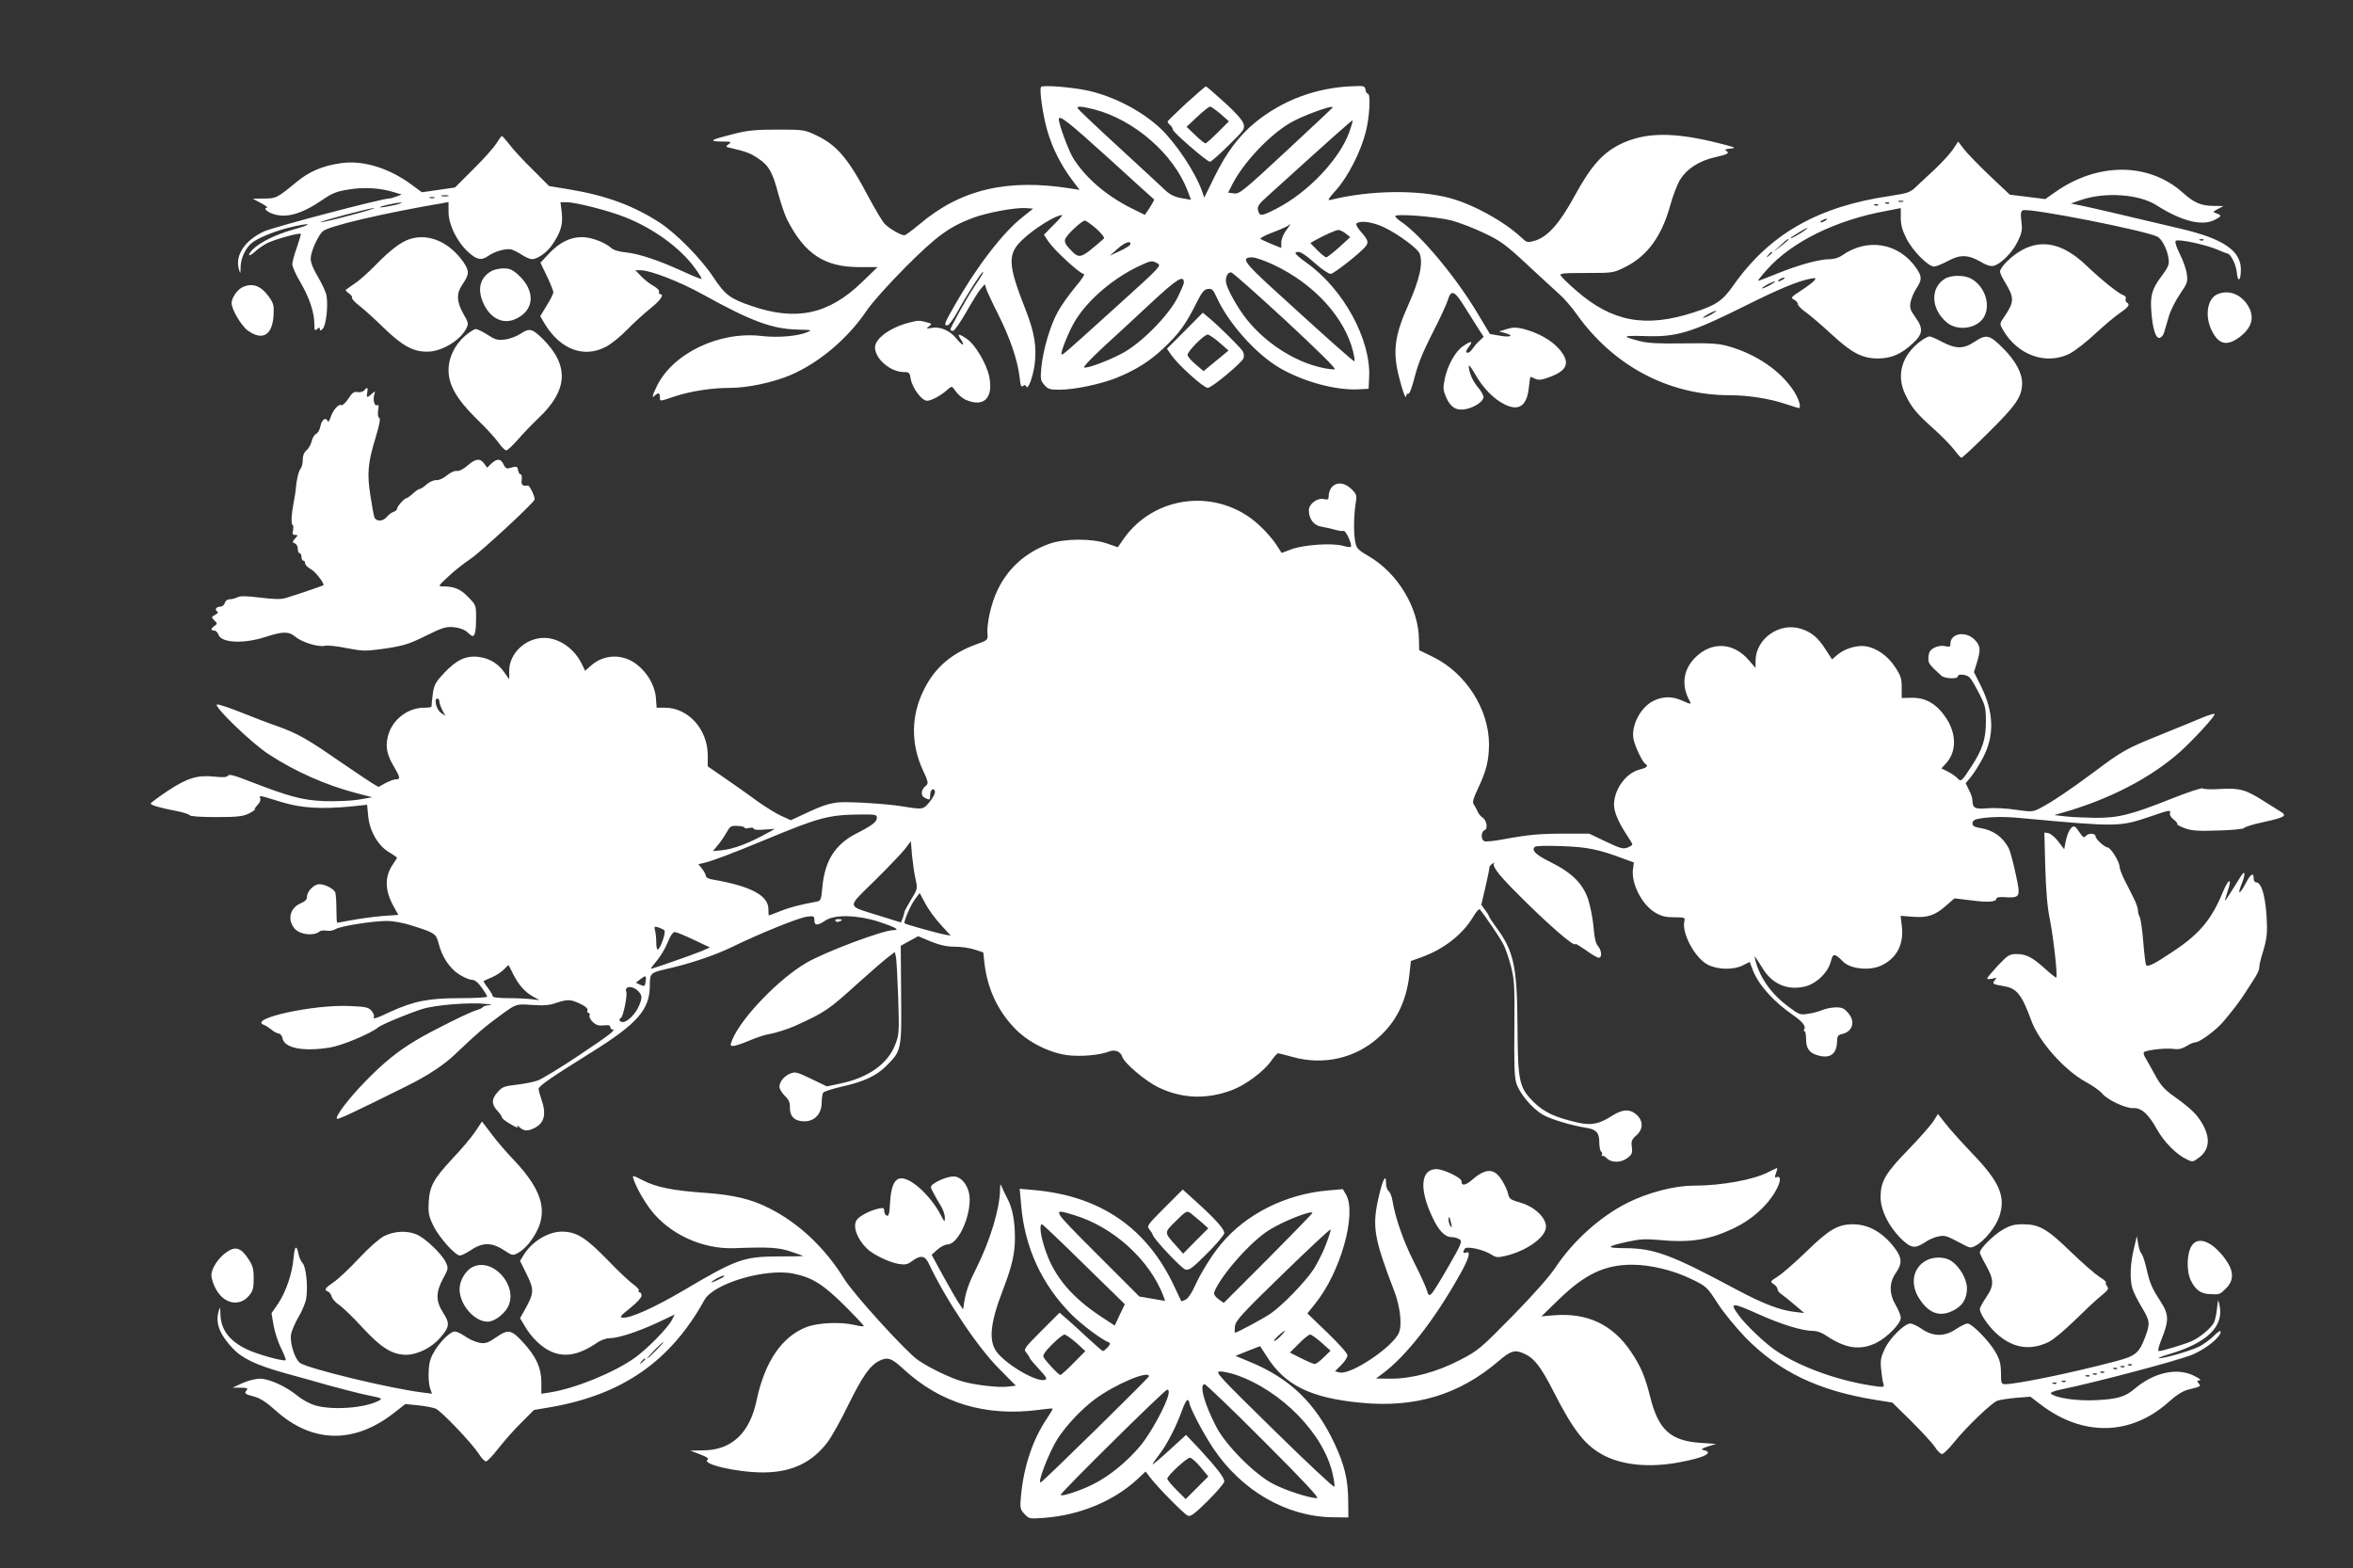 <?xml version="1.0" standalone="no"?>
<!DOCTYPE svg PUBLIC "-//W3C//DTD SVG 20010904//EN"
 "http://www.w3.org/TR/2001/REC-SVG-20010904/DTD/svg10.dtd">
<svg version="1.0" xmlns="http://www.w3.org/2000/svg"
 width="1280pt" height="853pt" viewBox="0 0 1280 853"
 preserveAspectRatio="xMidYMid meet">
<rect x="0" y="0" width="1280" height="853" fill="#333333" stroke="none"/>
<g transform="translate(0,853) scale(0.1,-0.1)"
fill="#ffffff" stroke="none">
<path d="M5663 8057 c-10 -16 10 -153 34 -237 27 -94 73 -186 135 -269 l41
-54 -44 7 c-347 56 -601 -3 -826 -193 -40 -34 -78 -61 -83 -61 -20 0 -85 38
-107 62 -13 13 -53 80 -89 148 -111 210 -172 281 -284 334 -63 30 -69 31 -210
31 -120 0 -162 -4 -240 -24 -125 -31 -140 -40 -66 -41 54 0 58 -1 40 -14 -18
-14 -18 -15 11 -21 85 -20 107 -28 151 -58 57 -38 77 -74 109 -196 14 -50 34
-110 46 -134 96 -189 204 -260 393 -260 l100 0 -85 -82 c-181 -175 -356 -213
-599 -130 -118 40 -145 60 -208 155 -67 102 -202 239 -292 298 -141 92 -291
148 -489 181 l-114 19 -89 89 c-49 48 -106 109 -126 136 -20 26 -39 47 -42 47
-3 0 -16 -18 -29 -39 -13 -22 -69 -85 -125 -140 l-101 -101 -90 -13 -90 -13
-58 43 c-125 91 -265 133 -385 115 -97 -14 -169 -45 -235 -99 -111 -91 -115
-93 -181 -93 l-61 -1 45 -24 c25 -13 39 -24 32 -25 -20 0 -4 -20 26 -31 74
-29 159 -6 275 73 54 37 78 47 143 57 82 14 171 9 245 -14 l44 -13 -28 -11
c-16 -6 -34 -11 -41 -11 -39 0 -628 -155 -680 -179 -105 -49 -159 -131 -136
-207 8 -27 8 -26 9 16 1 45 27 101 60 128 32 26 118 62 196 82 129 32 150 24
26 -10 -88 -25 -177 -68 -214 -105 -35 -36 -26 -47 11 -13 15 14 45 35 67 46
40 20 174 57 181 50 2 -2 -8 -35 -21 -74 -14 -38 -25 -79 -25 -92 0 -12 20
-58 46 -101 48 -83 74 -161 74 -225 0 -33 2 -37 15 -26 12 10 15 10 15 -1 0
-10 4 -9 16 3 18 18 30 126 20 180 -3 19 -24 64 -46 101 -25 42 -40 78 -40 99
0 38 39 125 66 150 32 28 323 97 652 153 l32 6 0 -54 c0 -69 45 -161 107 -218
47 -43 72 -48 111 -20 35 24 95 41 124 34 13 -4 39 -17 58 -30 19 -12 43 -23
54 -23 29 0 81 36 109 77 47 68 60 111 53 175 l-7 58 33 0 c49 0 230 -46 317
-81 155 -61 299 -166 378 -273 24 -32 42 -61 39 -63 -2 -2 -49 16 -104 42
-135 61 -234 94 -307 102 -37 3 -68 13 -80 24 -35 31 -108 59 -159 59 -65 0
-123 -29 -180 -90 l-46 -49 35 -73 c19 -40 35 -79 35 -88 0 -8 -16 -41 -36
-72 l-35 -58 22 -38 c85 -142 213 -192 334 -129 28 14 79 55 115 92 36 37 93
89 128 117 56 45 78 78 52 78 -5 0 -7 6 -5 13 3 7 -10 20 -29 31 -19 10 -49
33 -67 52 l-33 34 28 0 c53 0 211 -61 336 -130 269 -149 381 -190 522 -193 76
-2 78 -3 47 -15 -52 -21 -158 -30 -244 -20 -233 28 -488 -95 -574 -277 -24
-51 -26 -64 -9 -47 18 18 28 15 28 -8 0 -25 -5 -25 82 4 85 28 199 46 301 46
95 0 234 30 326 69 157 67 314 200 416 352 29 43 117 141 210 235 170 170 238
220 368 269 79 29 230 57 287 53 l40 -3 -60 -48 c-106 -84 -249 -270 -369
-482 -55 -97 -58 -105 -37 -105 8 0 33 35 57 78 45 83 128 212 135 212 6 0 0
-11 -46 -80 -39 -57 -130 -222 -130 -233 0 -4 6 -7 14 -7 8 0 39 45 71 100 31
55 67 113 79 127 l23 27 8 -25 c4 -13 33 -76 65 -139 65 -130 105 -248 116
-338 5 -49 9 -60 19 -52 9 8 14 7 17 -2 9 -24 36 47 46 117 13 97 0 177 -52
308 -94 240 -96 295 -14 373 64 61 181 134 216 134 4 0 -17 -24 -47 -54 l-52
-53 25 -38 c33 -48 171 -175 191 -175 9 0 -9 -29 -46 -72 -33 -40 -76 -100
-94 -133 -41 -73 -80 -205 -90 -301 -6 -66 -5 -74 16 -98 20 -23 30 -26 83
-26 80 0 224 30 311 65 103 42 179 89 257 163 82 78 118 127 173 237 33 66 45
81 66 83 22 3 28 -4 45 -40 62 -141 212 -310 341 -387 128 -76 307 -125 430
-119 l58 3 3 63 c10 206 -142 482 -340 622 -37 26 -64 50 -61 54 15 15 41 2
104 -54 37 -33 76 -60 88 -60 17 0 174 124 193 154 13 19 9 32 -27 73 -24 28
-32 44 -24 49 26 16 92 5 153 -25 72 -35 178 -113 188 -139 21 -52 1 -142 -62
-283 -74 -165 -85 -253 -49 -392 20 -80 38 -126 39 -99 0 6 5 11 11 10 7 -2
21 37 35 92 17 68 44 135 95 235 40 77 77 158 84 180 19 63 37 56 96 -40 30
-48 64 -102 77 -122 l23 -35 -23 -22 c-13 -11 -30 -32 -39 -45 -8 -13 -21 -22
-28 -20 -9 3 -6 12 9 32 26 33 14 35 -31 4 -42 -28 -86 -107 -100 -180 -10
-48 -9 -60 9 -101 24 -53 55 -71 104 -62 48 9 98 42 98 66 0 10 -14 35 -31 54
-28 33 -49 82 -49 116 0 8 16 -13 36 -48 42 -74 101 -134 161 -163 77 -37 120
-6 130 95 3 31 7 56 9 56 2 0 14 -5 26 -11 19 -8 36 -6 81 11 97 36 110 81 47
153 -43 48 -113 87 -194 108 -38 9 -56 9 -89 -1 l-42 -13 33 -9 c52 -14 29
-25 -30 -14 l-53 9 -64 107 c-118 199 -308 427 -415 501 -20 13 -36 28 -36 33
0 15 220 -2 305 -23 44 -12 125 -43 181 -70 88 -42 116 -63 228 -167 70 -66
150 -138 176 -162 27 -23 70 -73 96 -110 201 -283 501 -442 834 -442 98 0 214
-18 298 -46 40 -13 75 -24 77 -24 15 0 1 50 -26 91 -71 111 -205 203 -359 246
-54 15 -96 17 -244 15 -135 -2 -194 1 -238 13 -98 25 -93 30 22 27 181 -7 256
16 559 167 172 86 281 132 350 145 30 5 32 4 20 -11 -8 -9 -40 -33 -72 -54
-54 -35 -57 -39 -38 -49 12 -6 21 -17 21 -24 0 -8 21 -30 48 -48 26 -19 87
-72 137 -118 108 -100 166 -130 250 -130 73 0 127 23 189 81 57 51 60 82 15
144 -27 37 -31 50 -26 81 4 20 18 54 32 75 31 48 31 64 -1 111 -95 137 -266
166 -404 68 -17 -12 -44 -20 -67 -20 -57 0 -172 -32 -287 -79 -55 -22 -101
-40 -102 -38 -2 1 19 28 47 59 133 151 375 271 652 321 l77 15 0 -53 c0 -38 8
-68 31 -113 33 -66 118 -152 150 -152 11 0 45 14 77 31 67 36 109 34 180 -7
30 -18 51 -24 68 -20 39 10 101 73 130 132 23 47 26 63 20 110 -5 44 -3 56 9
60 36 14 670 -111 732 -144 25 -14 54 -72 60 -121 4 -30 -2 -44 -36 -90 -54
-71 -65 -108 -58 -195 7 -96 24 -148 45 -144 9 2 20 14 24 28 4 14 15 52 25
85 9 33 37 89 61 124 41 60 44 68 38 110 -3 25 -20 74 -38 109 -19 38 -28 66
-22 72 12 12 168 -22 229 -49 25 -11 48 -20 51 -20 18 0 48 -60 52 -103 5 -58
22 -46 22 16 0 102 -95 167 -324 221 -341 81 -488 115 -541 126 l-60 12 55 19
c131 45 316 32 410 -28 137 -87 249 -116 318 -80 38 20 39 24 10 35 -22 8 -22
8 7 24 l30 16 -53 1 c-68 0 -107 17 -169 73 -186 165 -465 165 -697 -1 l-50
-35 -96 12 -97 12 -108 102 c-59 56 -122 121 -140 144 l-33 43 -27 -41 c-15
-23 -59 -71 -98 -108 -39 -36 -87 -81 -105 -98 -31 -30 -44 -34 -140 -49 -393
-57 -657 -208 -853 -487 -58 -83 -93 -107 -214 -146 -263 -86 -445 -52 -639
117 -43 37 -82 75 -86 83 -7 12 13 14 138 14 145 0 148 0 212 32 120 59 199
167 245 333 15 55 40 120 56 145 36 57 103 100 186 119 72 16 84 23 63 36 -10
6 -2 10 26 12 33 3 23 7 -74 31 -241 60 -395 58 -529 -8 -96 -48 -159 -119
-248 -282 -81 -149 -146 -221 -214 -242 -42 -12 -44 -12 -75 17 -94 88 -263
181 -391 215 -172 46 -436 42 -645 -10 -21 -5 -17 2 28 53 65 72 135 210 162
318 21 82 27 206 11 206 -5 0 -11 10 -13 22 -3 20 -8 22 -68 19 -198 -7 -382
-75 -533 -198 -88 -73 -156 -163 -222 -298 l-54 -110 -12 35 c-37 104 -142
262 -228 343 -100 93 -246 170 -388 203 -82 19 -252 33 -260 21z m289 -122
c219 -57 432 -243 508 -442 l19 -50 -52 9 c-37 7 -62 19 -87 42 -19 19 -134
124 -255 236 -121 111 -221 206 -223 211 -5 13 22 11 90 -6z m1298 11 c0 -2
-114 -109 -253 -238 -236 -219 -255 -235 -285 -230 l-31 4 21 42 c59 117 198
267 314 336 65 39 234 101 234 86z m-1219 -277 c134 -122 245 -223 247 -224 2
-2 -9 -21 -23 -44 l-27 -40 -77 38 c-134 68 -245 163 -312 269 -25 40 -79 184
-79 213 0 27 48 -10 271 -212z m1310 145 c-53 -149 -224 -330 -397 -419 -82
-42 -92 -43 -100 -10 -6 22 2 34 57 83 338 306 454 410 457 407 2 -1 -6 -29
-17 -61z m-4903 -351 c-10 -2 -26 -2 -35 0 -10 3 -2 5 17 5 19 0 27 -2 18 -5z
m-75 -10 c-7 -2 -19 -2 -25 0 -7 3 -2 5 12 5 14 0 19 -2 13 -5z m7990 -20 c-7
-2 -19 -2 -25 0 -7 3 -2 5 12 5 14 0 19 -2 13 -5z m-8208 -19 c-33 -7 -67 -13
-75 -12 -23 1 82 26 110 26 14 0 -2 -6 -35 -14z m8132 10 c-3 -3 -12 -4 -19
-1 -8 3 -5 6 6 6 11 1 17 -2 13 -5z m-60 -10 c-3 -3 -12 -4 -19 -1 -8 3 -5 6
6 6 11 1 17 -2 13 -5z m-8307 -54 c-80 -22 -154 -39 -165 -39 -25 0 263 77
290 77 11 0 -45 -17 -125 -38z m8020 -30 c-8 -5 -19 -10 -25 -10 -5 0 -3 5 5
10 8 5 20 10 25 10 6 0 3 -5 -5 -10z m-3965 -45 c29 -27 45 -48 40 -53 -132
-114 -131 -114 -188 -54 -20 21 -27 36 -23 50 8 25 91 102 108 102 7 -1 35
-21 63 -45z m1031 -9 c-15 -20 -26 -48 -26 -65 l0 -30 -52 21 c-29 12 -57 25
-61 28 -5 4 24 20 65 35 40 15 77 32 83 36 20 19 16 7 -9 -25z m2829 6 c-18
-15 -85 -54 -85 -48 0 3 19 16 43 30 43 26 59 33 42 18z m-2505 -22 l25 -20
-60 -55 c-33 -30 -65 -54 -70 -55 -6 0 -28 18 -49 39 l-38 39 23 13 c55 31
115 57 129 58 8 0 26 -8 40 -19z m2410 -33 c0 -2 -19 -18 -42 -36 l-43 -32 39
35 c37 34 46 40 46 33z m2257 -3 c-3 -3 -12 -4 -19 -1 -8 3 -5 6 6 6 11 1 17
-2 13 -5z m-5839 -25 c-2 -5 -27 -21 -57 -35 l-54 -25 44 39 c39 35 75 46 67
21z m3492 -43 c0 -2 -8 -10 -17 -17 -16 -13 -17 -12 -4 4 13 16 21 21 21 13z
m-2713 -66 c220 -103 387 -285 434 -473 6 -26 10 -50 7 -52 -4 -4 -142 119
-440 391 -162 148 -179 174 -116 174 17 0 68 -18 115 -40z m-630 7 c22 -12 12
-22 -204 -217 -296 -268 -313 -283 -318 -278 -9 8 44 137 78 190 71 112 204
224 340 289 70 33 73 33 104 16z m698 -312 c172 -160 275 -261 266 -264 -8 -2
-40 2 -71 9 -149 33 -306 134 -410 265 -49 62 -106 165 -111 200 -3 30 11 56
29 53 9 -2 142 -120 297 -263z m-555 208 c0 -8 -17 -47 -37 -87 -52 -99 -200
-247 -300 -299 -78 -41 -175 -77 -204 -77 -11 0 28 42 104 113 67 61 186 171
264 244 137 127 173 149 173 106z m3260 17 c-8 -5 -19 -10 -25 -10 -5 0 -3 5
5 10 8 5 20 10 25 10 6 0 3 -5 -5 -10z m-70 -30 c-19 -11 -39 -19 -45 -19 -5
0 6 8 25 19 19 11 40 19 45 19 6 0 -6 -8 -25 -19z m-320 -160 c-19 -11 -39
-19 -45 -19 -5 0 6 8 25 19 19 11 40 19 45 19 6 0 -6 -8 -25 -19z"/>
<path d="M6454 7969 c-54 -50 -100 -95 -102 -99 -1 -4 4 -13 13 -20 8 -7 15
-18 15 -25 0 -14 186 -175 202 -175 6 0 52 40 101 89 87 85 90 90 81 119 -5
18 -45 63 -104 116 -52 47 -97 86 -100 86 -3 0 -51 -41 -106 -91z m186 -59
l45 -40 -60 -60 c-33 -33 -63 -60 -68 -60 -4 0 -29 20 -55 45 l-47 45 58 55
c32 30 63 55 70 55 7 -1 32 -19 57 -40z"/>
<path d="M2225 7228 c-48 -17 -105 -61 -180 -138 -38 -39 -90 -86 -115 -102
-25 -17 -47 -33 -49 -35 -3 -2 5 -10 17 -19 12 -8 20 -19 17 -24 -3 -4 14 -23
37 -41 24 -18 84 -72 134 -121 103 -100 162 -132 239 -131 77 0 177 60 211
125 14 27 13 32 -16 82 -36 65 -38 109 -6 156 40 59 40 75 7 124 -77 111 -194
160 -296 124z"/>
<path d="M11000 7170 c-57 -31 -120 -93 -120 -118 0 -8 13 -36 29 -61 49 -81
49 -104 -6 -184 -26 -38 -26 -38 -8 -70 79 -139 235 -195 363 -131 28 14 91
63 139 108 49 45 109 96 136 114 48 33 56 46 36 57 -6 4 -8 13 -5 20 3 8 -4
17 -15 20 -26 9 -116 81 -201 162 -122 116 -236 144 -348 83z"/>
<path d="M2669 7053 c-62 -38 -74 -104 -35 -182 38 -75 103 -105 167 -78 107
46 115 154 18 242 -32 29 -47 35 -82 35 -23 0 -54 -8 -68 -17z"/>
<path d="M10579 7013 c-80 -50 -75 -164 11 -237 61 -51 171 -33 205 34 35 68
-1 166 -74 205 -39 20 -109 19 -142 -2z"/>
<path d="M1324 6970 c-31 -12 -64 -59 -64 -89 0 -35 53 -124 89 -150 79 -56
132 -25 139 82 3 57 1 66 -27 105 -42 57 -85 73 -137 52z"/>
<path d="M12064 6930 c-56 -22 -72 -117 -33 -197 38 -79 85 -89 157 -33 66 52
78 111 37 173 -40 59 -103 81 -161 57z"/>
<path d="M6446 6731 l-98 -98 25 -36 c36 -52 174 -177 197 -177 22 0 185 136
195 162 3 10 2 26 -4 36 -10 19 -131 139 -187 185 l-31 26 -97 -98z m188 -65
l49 -43 -68 -56 -68 -56 -43 37 c-24 20 -44 43 -44 51 0 20 90 111 110 111 8
-1 37 -20 64 -44z"/>
<path d="M4942 6774 c-101 -27 -182 -86 -182 -134 0 -62 84 -134 157 -134 28
0 32 -3 37 -36 8 -50 60 -120 89 -120 24 0 79 30 113 62 22 19 22 19 44 -12
13 -18 38 -39 56 -46 98 -41 149 12 125 129 -15 69 -76 173 -121 203 -45 31
-55 30 -34 -1 27 -41 10 -38 -24 4 -36 44 -88 66 -135 57 -29 -5 -30 -4 -14 8
17 14 17 15 -5 21 -46 13 -54 13 -106 -1z"/>
<path d="M2531 6704 c-57 -49 -91 -119 -91 -187 0 -82 45 -160 153 -266 49
-47 102 -105 118 -128 17 -24 36 -43 43 -43 7 0 34 26 62 57 27 32 79 86 115
120 159 151 166 284 23 428 -59 58 -74 62 -123 29 -22 -14 -61 -29 -85 -31
-39 -5 -53 -1 -94 26 -27 17 -55 31 -64 31 -8 0 -33 -16 -57 -36z"/>
<path d="M10449 6675 c-103 -76 -135 -185 -85 -290 34 -71 61 -104 154 -187
45 -40 95 -92 113 -115 17 -24 35 -43 39 -43 5 0 72 62 149 139 148 146 180
193 181 265 0 58 -35 123 -106 194 -72 72 -89 75 -154 32 -58 -39 -101 -39
-175 0 -31 17 -62 30 -69 30 -7 0 -28 -11 -47 -25z"/>
<path d="M1981 6406 c-6 -7 -22 -11 -35 -9 -20 4 -30 -3 -51 -36 -15 -22 -32
-38 -37 -35 -15 9 -46 -25 -59 -65 -7 -20 -14 -30 -16 -23 -9 25 -32 11 -39
-23 -3 -20 -14 -40 -24 -45 -10 -5 -22 -24 -25 -42 -4 -17 -17 -39 -28 -48
-13 -11 -20 -28 -20 -51 0 -19 -5 -41 -12 -49 -11 -13 -23 -66 -26 -110 0 -8
-5 -38 -10 -65 -14 -73 -17 -125 -7 -131 4 -3 5 -16 2 -30 -5 -19 -2 -24 11
-24 17 0 17 -1 0 -20 -16 -18 -16 -20 -1 -26 9 -3 16 -17 16 -30 0 -13 5 -24
10 -24 6 0 10 -9 10 -20 0 -11 5 -20 10 -20 6 0 10 -7 10 -15 0 -8 13 -21 29
-30 26 -13 79 -82 70 -89 -5 -3 -150 -53 -201 -68 -28 -9 -62 -9 -142 1 -76 9
-110 10 -124 2 -12 -6 -30 -11 -42 -11 -13 0 -24 -8 -27 -20 -3 -11 -14 -20
-24 -20 -22 0 -33 -16 -18 -26 8 -4 4 -11 -11 -19 -21 -11 -21 -12 -4 -30 17
-16 17 -18 1 -30 -21 -15 -22 -25 -2 -25 9 0 20 -11 24 -24 17 -44 138 -49
255 -11 96 31 127 31 163 1 35 -30 127 -58 161 -49 14 3 67 -2 119 -13 90 -17
100 -17 209 -2 100 15 128 24 220 69 93 46 110 51 153 47 31 -3 57 -13 72 -26
12 -12 26 -22 30 -22 13 0 19 31 19 100 0 67 -1 69 -43 112 -42 44 -76 58
-138 58 -27 0 -26 2 29 53 31 30 86 73 122 97 57 39 339 299 348 322 5 11 -27
78 -36 77 -30 -5 -38 3 -34 31 2 17 0 30 -6 30 -6 0 -12 10 -14 23 -3 21 -7
22 -50 10 -12 -4 -21 3 -29 21 -15 32 -35 33 -66 4 l-23 -22 -16 22 c-21 30
-47 28 -90 -10 -23 -20 -46 -32 -59 -30 -13 2 -36 -9 -55 -25 -19 -16 -43 -26
-55 -25 -13 2 -36 -8 -53 -22 -16 -15 -34 -26 -39 -26 -6 0 -22 -11 -37 -25
-15 -14 -31 -25 -35 -25 -11 0 -51 -45 -51 -57 0 -7 -9 -14 -20 -18 -11 -3
-27 -16 -37 -28 -21 -25 -59 -25 -67 1 -3 9 -13 62 -21 116 -19 120 -14 177
28 315 22 72 28 106 20 108 -7 3 -9 17 -6 40 4 25 3 34 -5 29 -14 -9 -25 28
-16 57 6 21 6 21 -13 5 -26 -24 -31 -23 -25 7 5 28 0 32 -17 11z"/>
<path d="M7245 5880 c-9 -10 -17 -31 -17 -45 0 -23 -4 -25 -27 -20 -36 8 -81
-27 -81 -61 0 -47 27 -83 68 -89 20 -3 53 -11 72 -16 19 -6 41 -9 49 -7 13 3
49 -78 39 -87 -2 -3 -22 0 -43 6 -58 16 -209 6 -277 -18 l-56 -21 -31 48 c-17
26 -58 73 -91 103 -221 205 -571 168 -741 -79 l-28 -41 -58 20 c-82 29 -235
28 -317 -2 -127 -46 -225 -134 -281 -254 -34 -71 -59 -185 -53 -240 3 -27 -1
-31 -58 -51 -139 -50 -230 -129 -289 -250 -69 -139 -71 -291 -5 -435 30 -64
31 -73 18 -84 -27 -21 -32 -54 -9 -66 28 -15 31 -14 31 13 0 29 18 44 26 22 3
-9 -8 -32 -28 -57 -36 -44 -36 -44 -153 -25 -87 14 -288 26 -345 21 -47 -5
-91 -19 -161 -52 l-97 -45 -53 24 c-30 14 -90 51 -134 83 -44 33 -122 87 -172
122 l-93 64 0 62 c-1 140 -106 256 -231 257 l-47 0 -4 55 c-6 67 -46 136 -106
182 -75 57 -175 55 -246 -7 l-33 -29 -16 33 c-41 87 -124 145 -206 146 -102 0
-191 -84 -191 -179 l0 -46 -27 38 c-34 48 -79 75 -137 83 -69 10 -122 -15
-189 -86 -50 -54 -56 -66 -63 -118 -4 -31 -7 -60 -6 -64 1 -5 -17 -8 -41 -8
-92 0 -178 -69 -198 -160 -13 -56 -3 -99 36 -164 33 -56 34 -66 6 -66 -9 0
-33 -9 -54 -20 l-38 -21 -37 22 c-20 13 -100 66 -177 119 -175 121 -228 151
-335 189 -47 16 -137 51 -200 76 -62 25 -121 44 -129 43 -25 -5 184 -208 279
-270 143 -94 311 -169 480 -213 l85 -22 -74 -13 c-45 -7 -120 -10 -190 -8
-122 6 -185 23 -430 118 -62 24 -85 29 -91 20 -5 -8 -26 -10 -71 -5 -95 10
-150 -7 -256 -77 -51 -34 -93 -65 -93 -69 0 -9 43 -22 140 -41 36 -7 68 -17
72 -23 4 -6 61 -10 145 -10 114 0 145 4 176 19 21 10 36 21 33 23 -2 3 5 14
16 25 11 11 17 26 14 34 -7 19 -9 19 108 -17 111 -35 219 -42 387 -26 l86 9 6
-62 c7 -80 54 -162 115 -197 23 -14 42 -27 42 -29 0 -1 -11 -19 -24 -38 -45
-67 -43 -141 7 -230 l24 -43 -86 -6 c-47 -4 -121 -14 -164 -22 -43 -8 -81 -15
-83 -15 -2 0 -4 33 -4 74 0 41 -3 82 -6 91 -8 20 -56 45 -87 45 -29 0 -67 -39
-67 -68 0 -15 -10 -26 -34 -36 -60 -25 -75 -92 -31 -140 29 -31 102 -39 132
-14 7 6 25 8 40 5 15 -3 36 1 47 8 26 17 204 45 281 45 34 0 90 -10 139 -26
122 -39 128 -43 142 -96 18 -73 60 -136 112 -169 25 -16 56 -29 69 -29 15 0
33 -14 53 -42 16 -22 30 -45 30 -50 0 -4 -67 -8 -148 -8 -171 0 -251 -16 -378
-74 -78 -37 -99 -43 -90 -27 3 5 -2 19 -12 31 -16 20 -30 23 -113 27 -201 11
-567 -70 -472 -103 10 -4 27 -15 38 -24 11 -10 29 -20 39 -22 11 -1 20 -12 22
-23 8 -56 108 -77 257 -54 65 10 221 75 264 110 17 15 170 78 240 100 69 22
258 37 343 28 33 -3 42 -6 23 -7 -17 -1 -34 -6 -37 -11 -3 -5 -18 -12 -33 -16
-33 -8 -243 -112 -328 -163 -102 -61 -176 -121 -274 -221 -93 -95 -170 -196
-158 -207 5 -6 98 38 380 178 115 57 201 114 263 173 116 111 163 151 248 213
85 62 84 61 171 55 62 -4 94 -2 130 11 63 21 80 20 132 -5 29 -14 42 -26 39
-35 -3 -8 -1 -14 5 -14 6 0 9 -6 6 -14 -3 -8 5 -24 18 -36 18 -17 33 -21 59
-18 25 3 36 0 36 -9 0 -7 5 -13 11 -13 24 0 -16 -31 -189 -146 -97 -65 -195
-124 -217 -132 -22 -8 -74 -18 -115 -23 -66 -7 -78 -12 -102 -39 -35 -38 -35
-67 -3 -102 14 -15 25 -31 25 -35 0 -8 25 -27 68 -50 17 -9 21 -9 16 0 -4 7 2
4 13 -6 24 -21 45 -22 83 -2 52 27 63 76 35 155 -8 23 -15 49 -15 56 0 16 64
60 290 201 248 155 314 231 315 360 0 70 1 71 100 94 114 25 255 73 340 114
153 75 368 162 413 168 39 5 42 4 42 -19 0 -30 17 -31 61 -1 50 33 173 30 289
-7 91 -30 119 -46 80 -46 -57 0 -371 -118 -474 -178 -149 -87 -352 -297 -402
-417 -13 -33 -13 -35 5 -35 10 0 51 13 89 30 39 16 86 32 104 34 32 5 102 27
143 45 164 75 181 86 343 233 70 63 143 126 163 141 l37 28 5 -23 c4 -13 9
-113 13 -223 6 -188 5 -203 -15 -255 -40 -107 -147 -183 -302 -215 l-71 -15
-85 41 c-77 37 -87 40 -114 29 -34 -14 -59 -45 -59 -73 0 -10 13 -32 29 -48
22 -21 29 -37 28 -63 -1 -50 26 -76 79 -76 56 0 94 41 94 103 0 23 4 47 8 53
4 6 50 21 102 33 121 27 188 59 242 113 82 82 83 87 80 388 l-2 265 47 26 48
26 69 -29 c50 -20 86 -28 131 -28 34 0 82 -7 108 -16 l46 -15 6 -57 c16 -138
70 -257 164 -355 70 -74 185 -133 286 -147 71 -9 176 -1 229 20 32 12 62 0 71
-29 11 -35 127 -133 198 -167 128 -61 262 -66 399 -14 73 27 172 101 212 157
16 24 34 43 38 43 5 0 41 -9 80 -20 169 -47 342 -7 469 108 96 86 150 197 166
341 l8 73 61 22 c121 44 223 125 280 222 15 25 30 42 34 37 26 -31 112 -157
128 -190 12 -22 30 -77 42 -121 18 -74 20 -106 18 -335 -2 -188 0 -264 10
-298 17 -56 86 -139 145 -173 41 -24 152 -58 235 -71 56 -9 72 -27 72 -80 0
-24 5 -47 10 -50 6 -4 7 -12 4 -18 -4 -7 -4 -9 0 -5 4 3 16 -2 27 -13 26 -26
79 -25 114 3 23 18 26 27 22 58 -4 32 -1 41 24 63 38 33 39 78 3 112 -36 33
-77 32 -133 -4 -74 -47 -115 -55 -192 -37 -121 28 -180 56 -235 110 -81 81
-87 110 -89 416 -2 323 -20 407 -117 537 -21 29 -38 55 -38 58 0 3 -9 19 -21
34 l-21 29 23 98 c13 55 22 102 21 106 -1 3 6 12 16 19 9 7 14 10 10 5 -13
-16 20 -60 115 -156 170 -172 327 -309 327 -285 0 3 25 -12 57 -34 31 -23 62
-41 70 -41 19 0 16 40 -4 63 -12 13 -20 44 -24 101 -4 46 -17 114 -29 152 -29
87 -89 147 -207 205 -79 39 -103 63 -84 82 6 6 65 7 148 4 139 -5 198 -17 334
-68 l57 -21 -5 -38 c-10 -76 50 -194 122 -235 32 -19 56 -25 102 -25 56 0 61
-2 56 -20 -17 -65 58 -204 129 -239 56 -27 140 -28 190 -2 l36 18 17 -44 c30
-79 112 -171 216 -243 55 -38 75 -63 63 -81 -3 -5 -2 -9 3 -9 4 0 8 -21 8 -46
0 -54 25 -80 85 -90 51 -8 80 18 83 73 1 37 4 43 28 48 57 13 73 67 34 113
-22 26 -34 32 -66 32 -22 0 -55 -6 -74 -14 -19 -8 -55 -18 -79 -21 -43 -7 -49
-5 -105 37 -94 69 -155 155 -181 250 -7 27 -7 30 3 15 7 -10 26 -39 42 -65 50
-76 129 -109 218 -90 64 13 130 75 146 136 10 36 14 41 30 33 10 -6 24 -18 32
-27 38 -46 152 -58 218 -24 80 40 118 114 107 210 l-7 58 64 -5 c81 -7 123 7
182 59 l47 41 91 -11 c91 -12 137 -9 137 10 0 5 15 9 33 8 100 -6 100 -5 72
126 -13 62 -30 124 -38 140 -33 62 -84 98 -156 110 -31 5 -41 11 -41 25 0 11
9 20 23 23 61 13 142 15 237 6 530 -49 540 -49 710 9 94 33 110 36 105 21 -4
-12 3 -25 19 -38 14 -10 23 -22 20 -25 -3 -3 15 -13 40 -22 37 -14 70 -17 181
-13 82 2 139 8 143 14 4 6 52 21 106 32 113 25 129 34 95 55 -13 8 -55 35 -94
59 -97 62 -131 72 -236 66 -48 -3 -91 -2 -96 3 -5 5 -83 -21 -173 -57 -219
-87 -288 -104 -414 -103 -56 1 -128 4 -161 8 l-60 7 45 13 c253 72 476 187
637 329 73 65 198 201 190 208 -3 3 -34 -6 -69 -21 -34 -15 -135 -55 -222 -91
-189 -76 -209 -87 -368 -206 -133 -99 -229 -163 -293 -196 -38 -19 -45 -19
-130 -7 -50 8 -118 11 -153 8 -68 -6 -82 1 -82 42 0 12 -8 37 -19 57 l-18 37
28 34 c16 19 45 65 65 103 65 122 61 250 -11 394 l-37 74 16 51 c22 72 20 92
-13 126 -49 48 -131 34 -131 -23 0 -17 -4 -19 -29 -13 -30 6 -69 -7 -83 -29
-4 -6 -8 -24 -8 -39 0 -26 7 -35 71 -93 18 -16 89 -19 89 -4 0 16 47 12 65 -6
9 -9 32 -48 52 -88 33 -64 36 -78 36 -151 0 -96 -18 -151 -79 -245 -52 -80
-57 -85 -75 -64 -7 8 -30 24 -50 35 l-38 19 24 26 c60 64 59 164 -1 252 -51
74 -108 107 -184 106 l-55 -1 0 57 c0 49 -5 65 -37 113 -39 59 -97 100 -156
111 -47 8 -114 -11 -153 -43 l-33 -28 -37 57 c-39 61 -74 90 -128 108 -119 41
-251 -52 -251 -174 l0 -38 -36 42 c-83 97 -200 104 -289 18 -66 -63 -80 -148
-39 -228 17 -33 19 -33 -41 -7 -54 24 -111 20 -162 -10 -65 -40 -110 -133 -97
-202 8 -39 48 -124 64 -134 19 -12 10 -21 -33 -32 -74 -20 -138 -110 -137
-193 1 -38 23 -90 63 -152 20 -30 37 -58 37 -62 0 -3 -12 -11 -27 -17 -24 -9
-40 -4 -118 33 l-90 43 -130 0 c-138 0 -197 -5 -338 -31 -48 -9 -94 -14 -102
-10 -20 7 -19 52 1 60 20 7 11 56 -12 69 -8 5 -19 18 -25 30 -5 12 -14 30 -21
39 -10 13 -5 31 25 95 44 94 56 147 57 233 0 191 -125 387 -302 475 l-78 38
-1 56 c-1 173 -115 363 -273 455 -57 33 -67 43 -73 75 -10 47 -9 142 1 208 8
49 7 53 -22 82 -36 36 -80 41 -107 11z m-4855 -1165 c0 -9 7 -30 16 -48 l17
-31 -24 16 c-25 16 -40 78 -20 78 6 0 11 -7 11 -15z m2380 -634 c0 -22 -25
-41 -113 -86 -116 -60 -172 -150 -184 -297 -5 -59 -9 -69 -27 -72 -105 -20
-149 -32 -200 -52 -33 -13 -61 -24 -63 -24 -2 0 -3 16 -3 35 0 74 -98 125
-302 160 -22 3 -38 12 -38 19 0 7 -9 25 -20 39 l-21 26 28 6 c47 11 151 50
339 128 289 120 341 134 507 136 90 1 97 0 97 -18z m-720 -53 c0 -5 11 -6 25
-2 14 3 25 2 25 -4 0 -6 23 -8 58 -5 l57 4 -30 -17 c-111 -62 -196 -94 -264
-100 l-43 -4 25 30 c14 16 36 48 48 69 20 36 25 40 61 38 21 -1 38 -5 38 -9z
m930 -278 c12 -55 12 -55 -24 -114 -20 -33 -36 -63 -36 -67 0 -4 -4 -19 -9
-33 l-10 -24 -113 35 c-188 59 -185 39 -27 195 74 73 148 151 164 172 l30 40
6 -75 c4 -41 12 -99 19 -129z m139 -252 l53 -58 -33 6 c-35 6 -211 55 -218 61
-8 5 32 99 57 132 l25 33 31 -58 c17 -32 55 -84 85 -116z m-1505 -29 c10 -9
-19 -95 -35 -104 -5 -4 -9 13 -9 37 0 24 -3 54 -7 67 -5 21 -3 23 18 16 13 -4
28 -11 33 -16z m159 -51 l89 -42 -43 -19 c-46 -19 -267 -97 -277 -97 -3 0 3
10 14 23 35 40 60 81 80 129 10 27 26 48 34 48 8 0 55 -19 103 -42z m-983
-184 c30 -60 64 -100 109 -125 l36 -20 -40 5 c-22 3 -79 6 -127 6 -56 0 -88 4
-88 11 0 6 -12 26 -26 45 -15 19 -25 36 -23 37 2 2 23 11 46 21 23 10 52 29
64 42 12 13 24 24 25 24 1 0 12 -21 24 -46z m722 -43 c-4 -27 -6 -29 -29 -18
l-24 11 23 18 c31 24 35 23 30 -11z m-42 -51 c24 -24 25 -36 6 -82 -18 -43
-63 -88 -87 -88 -20 0 -26 15 -10 24 11 7 35 122 28 140 -12 32 33 36 63 6z"/>
<path d="M11274 4032 c-16 -11 -30 -42 -38 -85 l-7 -37 -32 42 c-18 24 -43 44
-55 46 l-21 3 5 -188 c4 -129 11 -218 25 -285 19 -94 43 -308 35 -316 -2 -2
-29 19 -60 47 -69 63 -104 81 -156 81 -38 0 -47 -5 -101 -62 -32 -35 -59 -66
-59 -71 0 -4 12 -4 28 -1 24 7 26 6 13 -9 -15 -19 -12 -21 51 -32 69 -11 97
-47 148 -187 41 -113 179 -269 295 -333 39 -21 78 -49 89 -62 27 -35 128 -83
170 -81 46 2 83 -32 131 -118 37 -66 105 -135 159 -160 32 -16 35 -16 66 7 59
43 66 106 21 185 -31 54 -62 83 -159 153 -49 35 -69 58 -100 115 -21 39 -45
81 -52 93 -8 12 -11 25 -7 29 12 12 120 24 159 18 28 -4 46 0 72 15 18 12 41
21 50 21 22 0 114 68 151 113 51 60 89 110 116 152 14 22 38 58 52 81 15 22
27 49 27 59 0 10 4 32 9 49 30 98 34 123 33 184 -4 142 -27 232 -59 232 -7 0
-13 9 -13 19 0 38 -16 29 -44 -25 -33 -62 -47 -65 -22 -4 23 59 20 82 -6 40
-50 -81 -82 -130 -84 -130 -2 0 4 20 12 45 29 82 9 82 -25 0 -59 -144 -125
-224 -261 -315 -111 -75 -147 -93 -156 -79 -3 6 -10 63 -15 126 -5 64 -14 124
-19 134 -6 10 -10 27 -10 38 0 12 -12 45 -27 73 -14 29 -37 74 -50 99 -12 26
-23 55 -23 65 0 26 -49 104 -65 104 -15 0 -65 45 -65 59 0 17 -33 21 -49 7
-15 -14 -18 -13 -31 5 -8 12 -19 27 -25 35 -5 7 -15 10 -21 6z"/>
<path d="M4545 3520 c3 -5 12 -7 20 -3 21 7 19 13 -6 13 -11 0 -18 -4 -14 -10z"/>
<path d="M10519 2433 c-13 -21 -74 -91 -136 -155 -127 -130 -152 -174 -153
-259 0 -70 42 -157 108 -224 58 -57 78 -60 137 -21 19 13 51 27 71 30 36 7 39
6 141 -48 29 -15 35 -16 61 -2 46 24 109 102 128 158 36 109 2 188 -147 343
-58 61 -124 134 -146 163 l-41 52 -23 -37z"/>
<path d="M2586 2375 c-19 -29 -75 -96 -124 -147 -103 -111 -125 -150 -130
-239 -3 -56 0 -74 24 -124 29 -63 120 -165 146 -165 8 0 33 12 54 26 71 48
119 48 195 -3 35 -23 39 -24 67 -9 16 8 43 32 60 53 114 146 90 272 -88 458
-37 39 -90 100 -117 137 l-51 67 -36 -54z"/>
<path d="M9620 2154 c-80 -42 -256 -74 -407 -74 -106 0 -250 -38 -363 -95
-146 -74 -294 -207 -389 -351 -33 -49 -121 -149 -234 -264 -174 -177 -186
-187 -284 -238 -127 -66 -261 -102 -377 -102 l-81 1 30 22 c132 96 289 297
428 546 48 85 60 128 32 117 -16 -6 -19 2 -7 21 10 16 104 -5 145 -32 25 -16
34 -17 77 -7 115 27 220 102 220 159 0 49 -62 108 -137 130 -56 16 -63 21 -69
48 -3 16 -18 49 -33 73 -41 67 -86 69 -159 7 -40 -35 -62 -39 -62 -10 0 18
-97 65 -136 65 -85 0 -95 -106 -24 -257 35 -77 70 -113 107 -113 15 0 35 -6
44 -13 14 -11 7 -27 -60 -144 -42 -73 -83 -140 -92 -149 -16 -15 -18 -13 -29
22 -7 22 -39 91 -71 154 -55 109 -98 233 -114 327 -3 23 -13 47 -21 54 -8 6
-14 24 -14 40 0 58 -17 26 -40 -72 -37 -162 -27 -221 85 -514 32 -84 43 -182
25 -225 -32 -77 -263 -232 -323 -216 l-25 6 34 34 c19 19 34 42 34 53 0 10
-46 63 -109 123 l-109 105 44 55 c136 169 225 485 167 590 l-18 31 -80 -7
c-228 -19 -446 -127 -582 -291 -51 -60 -114 -163 -147 -237 -13 -30 -34 -60
-46 -66 -12 -6 -23 -10 -24 -8 -1 2 -19 38 -38 80 -149 318 -402 492 -762 524
l-79 7 8 -89 c19 -230 112 -432 274 -595 57 -57 167 -139 204 -152 8 -3 6 -11
-7 -26 -11 -11 -22 -21 -26 -21 -3 0 -37 29 -76 65 -38 36 -90 83 -115 105
l-45 39 -99 -99 c-92 -92 -98 -100 -83 -117 8 -10 17 -23 19 -30 2 -6 26 -34
52 -62 39 -42 45 -52 32 -57 -40 -16 -197 73 -258 145 -51 61 -43 157 28 342
50 129 67 202 66 288 0 87 -13 157 -40 209 -11 21 -24 48 -30 62 -9 23 -10 22
-11 -15 -2 -102 -54 -274 -127 -420 -43 -85 -57 -126 -68 -189 l-6 -39 -23 34
c-13 19 -51 86 -86 149 l-62 114 31 28 c17 15 42 28 55 28 54 0 121 135 121
245 0 65 -41 125 -87 125 -30 0 -81 -19 -111 -41 -17 -13 -17 -16 1 -49 10
-19 28 -51 40 -70 12 -19 22 -48 22 -64 0 -27 -2 -26 -25 19 -55 102 -156 195
-212 195 -36 0 -56 -42 -61 -130 -3 -61 -7 -77 -18 -73 -8 3 -14 14 -14 25 0
17 -4 19 -32 13 -39 -9 -86 -31 -110 -53 -36 -31 -10 -110 53 -169 35 -31 119
-71 168 -79 34 -5 48 -3 70 14 49 36 73 33 94 -13 92 -195 265 -454 382 -571
l91 -92 -40 -5 c-51 -7 -183 8 -254 29 -63 18 -177 73 -238 115 -64 44 -350
358 -401 441 -105 170 -248 305 -410 386 -96 49 -194 72 -348 83 -173 12 -264
30 -338 68 -56 29 -58 29 -51 8 13 -42 52 -112 92 -166 101 -133 282 -218 457
-211 193 7 239 4 308 -19 37 -12 67 -23 67 -24 0 -1 -62 -2 -137 -2 -187 -1
-226 -14 -515 -185 -156 -92 -293 -154 -332 -148 -17 2 -10 11 42 52 36 29 62
57 62 67 0 11 -5 19 -11 19 -5 0 -8 4 -4 9 3 5 -9 19 -27 32 -18 12 -83 72
-143 135 -121 124 -169 153 -248 154 -74 0 -162 -53 -207 -125 l-21 -34 36
-73 c41 -83 40 -102 -6 -186 l-30 -53 27 -45 c35 -60 89 -112 139 -135 75 -35
153 -21 249 44 22 16 53 27 71 27 47 0 155 35 262 85 l93 44 -15 -30 c-24 -45
-133 -156 -201 -205 -115 -82 -327 -168 -464 -189 l-45 -7 0 64 c-1 77 -28
138 -99 215 -64 70 -81 74 -147 28 -45 -31 -59 -35 -89 -30 -19 4 -48 15 -65
26 -69 44 -72 44 -108 16 -19 -14 -49 -49 -68 -78 -26 -42 -34 -65 -37 -115
-2 -35 1 -77 7 -94 l11 -32 -53 7 c-177 22 -614 128 -664 160 -28 19 -57 107
-50 154 3 20 21 62 40 95 20 32 39 79 43 103 10 66 -1 171 -20 192 -9 9 -19
32 -22 49 -11 53 -21 45 -27 -21 -8 -88 -41 -183 -83 -247 l-37 -54 11 -65 c6
-35 24 -92 41 -125 16 -33 28 -63 25 -65 -9 -9 -153 31 -210 58 -98 47 -143
108 -145 194 -1 41 -1 41 -10 12 -18 -61 5 -123 75 -198 53 -57 127 -92 286
-137 63 -17 171 -47 240 -67 69 -19 163 -43 210 -53 79 -16 83 -18 60 -30 -75
-40 -252 -53 -347 -25 -29 9 -71 32 -95 52 -60 50 -154 93 -204 93 -23 0 -66
-11 -95 -24 l-54 -25 44 0 c36 -1 42 -3 32 -15 -14 -17 -9 -20 47 -35 28 -8
65 -32 109 -72 200 -181 429 -186 648 -14 l60 47 70 -7 c38 -4 81 -12 95 -18
33 -15 197 -188 234 -245 14 -23 32 -42 40 -42 7 0 38 33 69 73 31 39 86 102
124 139 l68 68 90 15 c391 68 653 250 837 583 50 91 337 175 486 143 101 -21
160 -58 276 -173 60 -60 107 -110 105 -112 -3 -3 -25 0 -49 6 -78 18 -198 13
-262 -11 -134 -51 -228 -189 -272 -398 -37 -179 -136 -272 -291 -273 l-70 -1
54 -21 c35 -13 49 -23 41 -28 -39 -24 159 -70 300 -70 155 0 266 52 352 165
21 28 72 118 112 201 76 154 117 214 167 240 47 24 68 17 133 -43 201 -186
445 -260 735 -223 41 6 76 9 77 7 2 -2 -13 -27 -33 -57 -75 -112 -124 -257
-139 -417 -6 -67 -5 -73 19 -99 25 -27 27 -27 109 -21 193 15 376 91 504 209
l46 43 22 -29 c42 -56 190 -206 209 -212 15 -5 39 14 108 82 49 49 89 96 89
105 0 21 -42 75 -133 174 l-75 79 -91 -83 c-50 -46 -91 -80 -91 -77 0 3 16 27
36 53 42 54 92 152 124 240 12 35 26 60 31 57 5 -3 9 -10 9 -15 0 -22 75 -166
130 -248 155 -231 399 -372 650 -375 l85 -1 -1 95 c-1 112 -21 193 -74 306
-103 221 -243 356 -462 446 l-77 32 67 27 67 26 36 -56 c99 -157 239 -226 512
-252 295 -29 535 44 747 225 70 60 91 66 146 40 51 -24 87 -71 154 -202 111
-218 175 -299 280 -352 104 -52 251 -65 410 -34 135 25 187 53 125 66 -14 3
-8 8 25 19 l45 14 -86 6 c-162 11 -228 72 -272 249 -28 113 -52 168 -105 247
-100 148 -237 212 -417 198 l-70 -6 96 93 c141 137 249 188 398 188 100 0 227
-31 326 -80 78 -38 82 -42 140 -132 33 -51 101 -133 150 -184 183 -187 397
-289 705 -339 l94 -15 104 -102 c57 -57 115 -120 128 -140 13 -21 31 -38 38
-38 8 0 37 28 65 63 65 81 204 215 236 227 14 5 60 12 103 16 l77 6 55 -42
c230 -176 491 -171 697 13 41 37 77 60 105 67 72 18 72 18 58 35 -10 12 -9 15
6 16 11 0 -2 11 -31 25 -92 46 -218 18 -323 -71 -52 -44 -92 -56 -212 -62
-103 -5 -219 12 -243 36 -5 5 16 14 49 21 187 38 641 158 721 191 73 31 153
95 153 124 0 9 -14 1 -38 -23 -21 -21 -58 -47 -82 -59 -52 -24 -187 -63 -216
-62 -10 0 16 11 58 23 205 61 297 151 272 265 -8 36 -8 36 -14 -19 -3 -30 -11
-65 -17 -76 -18 -32 -79 -82 -121 -100 -41 -18 -161 -54 -178 -54 -7 0 -2 24
14 63 42 105 41 136 -6 209 -47 72 -58 98 -78 188 -9 36 -20 67 -25 71 -5 3
-13 25 -17 50 l-8 44 -17 -72 c-19 -81 -22 -162 -7 -212 5 -19 28 -64 50 -101
46 -76 47 -89 20 -162 -33 -89 -53 -105 -160 -133 -233 -62 -539 -125 -603
-125 -20 0 -22 5 -22 63 -1 50 -7 72 -30 112 -36 62 -128 155 -152 155 -10 0
-38 -14 -62 -30 -61 -42 -125 -42 -186 0 -24 17 -52 30 -63 30 -31 0 -109 -76
-138 -135 -22 -47 -26 -64 -21 -113 3 -31 8 -66 12 -78 6 -19 3 -20 -27 -17
-199 25 -420 102 -558 196 -58 39 -165 141 -201 191 -53 72 -40 73 109 6 122
-55 237 -90 293 -90 23 0 51 -10 75 -27 103 -69 184 -81 271 -38 60 30 133
105 133 136 0 12 -12 43 -27 68 -37 63 -37 123 0 176 36 52 34 83 -7 137 -65
85 -142 128 -228 128 -81 -1 -128 -28 -252 -149 -61 -59 -131 -120 -155 -135
-42 -27 -43 -28 -22 -42 12 -8 21 -21 21 -28 0 -8 11 -21 24 -29 13 -9 45 -35
72 -58 l49 -42 -50 6 c-82 9 -175 45 -321 123 -355 190 -446 224 -608 224
-104 1 -99 9 18 35 63 14 97 16 165 10 176 -17 278 -1 416 65 94 45 177 119
223 199 30 53 33 87 6 77 -10 -4 -11 1 -3 21 5 14 8 27 7 28 -2 2 -23 -8 -48
-21z m-3774 -235 c212 -65 408 -243 483 -440 l9 -26 -70 12 -70 12 -232 232
c-248 248 -249 250 -120 210z m1054 -234 l-243 -243 -29 21 c-18 13 -26 27
-23 37 33 88 197 275 298 338 75 47 224 107 237 95 2 -2 -106 -113 -240 -248z
m994 190 c5 -22 4 -26 -4 -15 -5 8 -10 24 -10 34 0 26 6 18 14 -19z m-1997
-223 l222 -217 -28 -58 -27 -58 -75 49 c-156 103 -252 215 -300 355 -28 78
-37 147 -21 147 4 0 107 -98 229 -218z m1315 106 c-15 -41 -46 -101 -67 -134
-46 -69 -170 -197 -236 -242 -41 -27 -180 -102 -191 -102 -2 0 -2 16 0 35 4
31 35 66 261 285 141 137 257 246 259 241 2 -5 -10 -42 -26 -83z m-3273 -172
c-10 -9 -69 -36 -69 -32 0 7 52 35 64 36 5 0 7 -2 5 -4z m3026 -326 c-16 -16
-31 -27 -34 -24 -5 4 48 53 58 54 3 0 -8 -13 -24 -30z m-1110 -35 l49 -45 -64
-65 c-35 -36 -68 -65 -72 -65 -9 0 -78 73 -91 97 -6 10 7 30 46 69 30 30 60
54 68 54 8 -1 36 -21 64 -45z m1334 1 l49 -44 -37 -36 c-20 -20 -42 -36 -49
-36 -7 0 -40 14 -74 31 l-61 31 49 49 c26 27 54 49 61 49 7 0 35 -20 62 -44z
m-3619 -41 c-24 -25 -46 -45 -49 -45 -3 0 15 20 39 45 24 25 46 45 49 45 3 0
-15 -20 -39 -45z m-60 -49 c0 -2 -8 -10 -17 -17 -16 -13 -17 -12 -4 4 13 16
21 21 21 13z m8087 -32 c-3 -3 -12 -4 -19 -1 -8 3 -5 6 6 6 11 1 17 -2 13 -5z
m-40 -10 c-3 -3 -12 -4 -19 -1 -8 3 -5 6 6 6 11 1 17 -2 13 -5z m-40 -10 c-3
-3 -12 -4 -19 -1 -8 3 -5 6 6 6 11 1 17 -2 13 -5z m-4794 -33 c249 -86 480
-323 527 -542 7 -31 11 -61 9 -67 -2 -6 -150 132 -329 308 -301 295 -323 319
-294 319 17 1 56 -8 87 -18z m4724 13 c-3 -3 -12 -4 -19 -1 -8 3 -5 6 6 6 11
1 17 -2 13 -5z m-40 -10 c-3 -3 -12 -4 -19 -1 -8 3 -5 6 6 6 11 1 17 -2 13 -5z
m-5157 -11 c0 -8 -566 -564 -587 -576 -25 -15 42 160 90 236 47 72 127 158
200 213 108 81 297 162 297 127z m5117 1 c-3 -3 -12 -4 -19 -1 -8 3 -5 6 6 6
11 1 17 -2 13 -5z m-130 -30 c-3 -3 -12 -4 -19 -1 -8 3 -5 6 6 6 11 1 17 -2
13 -5z m-50 -10 c-3 -3 -12 -4 -19 -1 -8 3 -5 6 6 6 11 1 17 -2 13 -5z m-4312
-314 c215 -215 304 -310 290 -310 -41 0 -172 42 -240 78 -99 51 -257 210 -308
309 -65 124 -95 233 -64 233 6 0 152 -139 322 -310z m-519 253 c-13 -58 -97
-211 -150 -275 -73 -88 -169 -167 -259 -212 -71 -36 -177 -70 -177 -58 0 13
566 572 579 572 9 0 11 -8 7 -27z m175 -394 l42 -51 -61 -61 -62 -62 -50 50
c-27 27 -50 54 -50 61 0 16 106 114 123 114 9 0 34 -23 58 -51z"/>
<path d="M6335 1960 c-92 -92 -98 -100 -83 -117 8 -10 17 -24 19 -31 8 -26
155 -181 177 -188 21 -6 38 7 118 87 52 51 94 102 94 111 0 22 -49 77 -149
167 l-77 70 -99 -99z m146 -33 c9 -7 33 -27 54 -45 l38 -34 -69 -69 -68 -69
-38 43 c-66 73 -66 71 -4 132 59 59 63 61 87 42z"/>
<path d="M10894 1840 c-49 -28 -124 -103 -124 -123 0 -6 13 -34 29 -62 49 -86
50 -116 7 -180 -20 -30 -36 -59 -36 -65 0 -26 42 -89 87 -131 88 -82 184 -99
286 -50 26 12 89 65 144 119 54 53 118 113 143 133 37 30 43 38 33 51 -7 8
-10 17 -7 21 3 3 -13 18 -37 32 -23 15 -93 76 -155 136 -128 124 -171 149
-259 149 -48 0 -70 -6 -111 -30z"/>
<path d="M2088 1805 c-27 -15 -83 -64 -137 -122 -50 -54 -111 -111 -136 -128
-47 -32 -54 -42 -31 -51 8 -3 17 -15 20 -27 3 -12 21 -33 41 -46 20 -13 76
-68 126 -122 102 -111 163 -149 239 -149 61 0 140 40 185 93 51 59 53 78 16
135 -41 64 -41 111 -1 186 30 55 30 58 14 91 -20 43 -113 132 -159 150 -52 22
-122 18 -177 -10z"/>
<path d="M11923 1754 c-28 -43 -30 -142 -4 -192 25 -50 54 -70 101 -72 54 -3
56 -2 89 31 46 45 43 98 -7 164 -70 93 -144 121 -179 69z"/>
<path d="M1235 1720 c-46 -31 -85 -89 -85 -128 0 -18 12 -54 27 -79 45 -78
127 -92 178 -31 21 25 25 40 25 93 0 54 -4 69 -32 111 -38 56 -67 65 -113 34z"/>
<path d="M10473 1670 c-68 -41 -82 -126 -34 -202 52 -82 111 -104 183 -69 53
25 78 65 78 123 0 50 -40 118 -86 149 -37 24 -100 24 -141 -1z"/>
<path d="M2570 1637 c-38 -19 -70 -74 -70 -120 0 -84 80 -177 153 -177 35 0
89 40 110 80 59 114 -82 273 -193 217z"/>
</g>
</svg>

